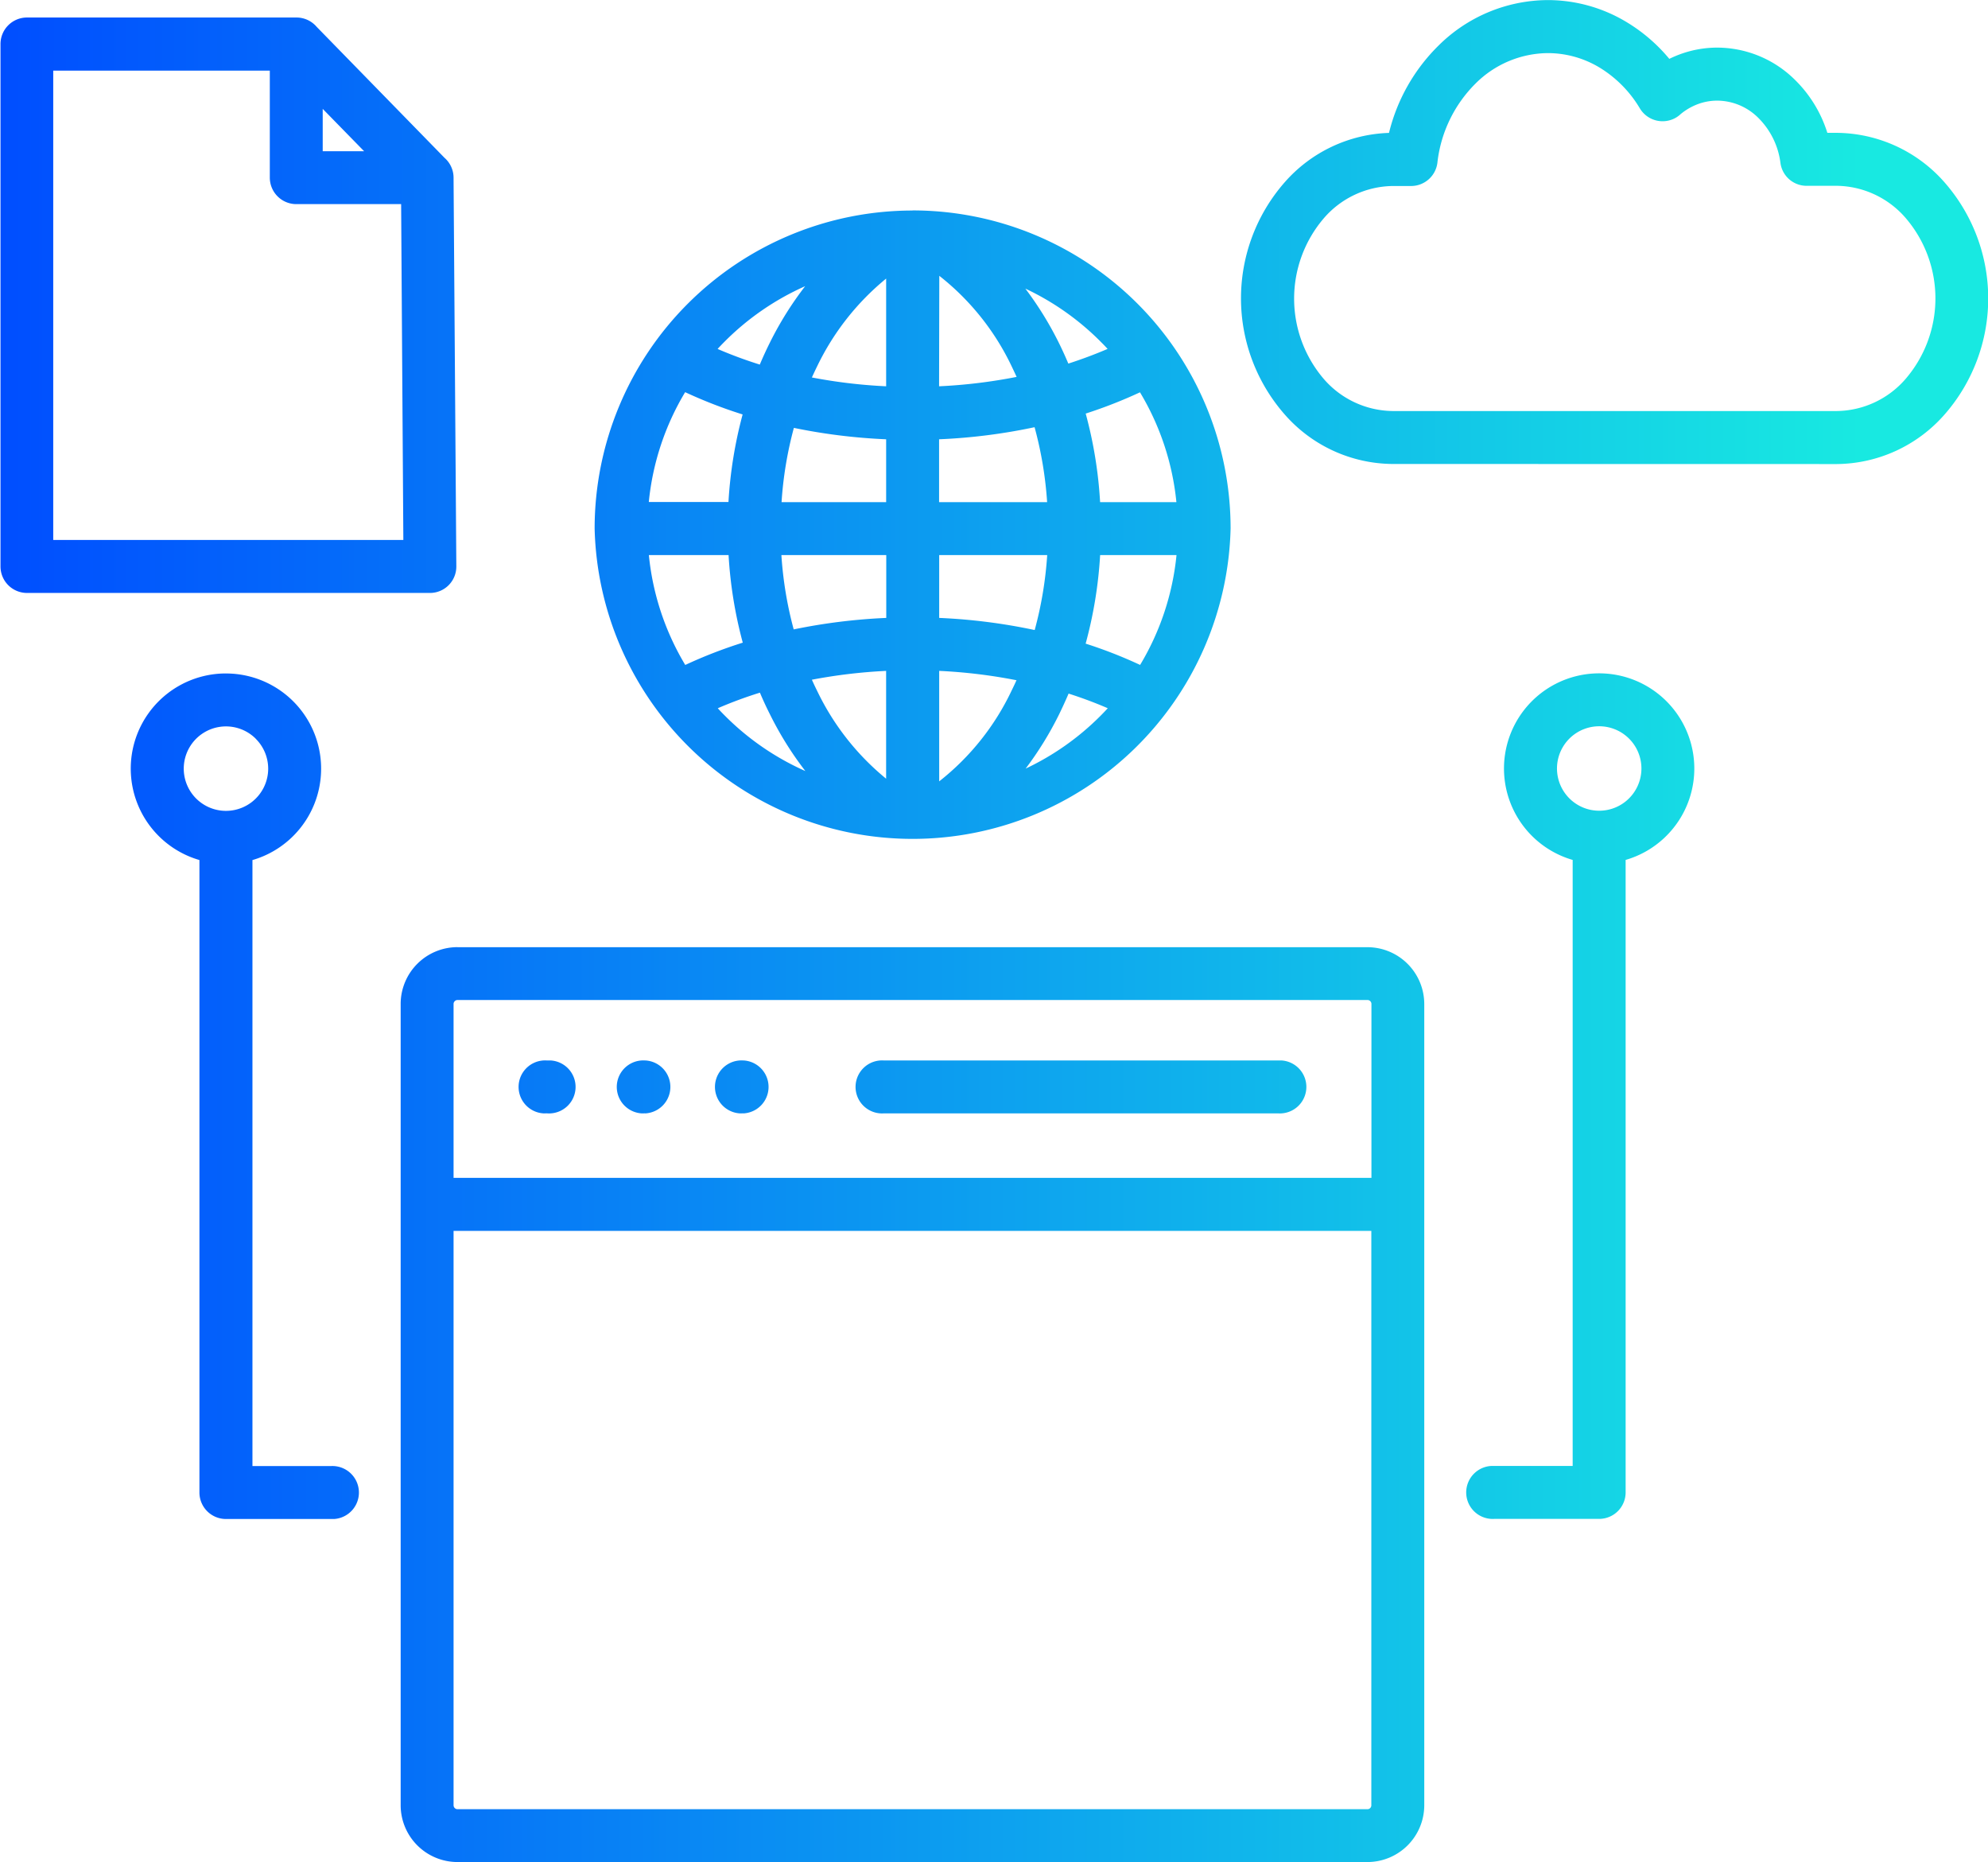 <svg xmlns="http://www.w3.org/2000/svg" xmlns:xlink="http://www.w3.org/1999/xlink" width="72" height="67.422" viewBox="0 0 72 67.422">
  <defs>
    <linearGradient id="linear-gradient" y1="0.5" x2="1" y2="0.5" gradientUnits="objectBoundingBox">
      <stop offset="0" stop-color="#004eff"/>
      <stop offset="1" stop-color="#18e9e1"/>
    </linearGradient>
  </defs>
  <g id="Serv_DE_CS_API_Microserv_API_int_serv_blue_gradient" data-name="Serv_DE_CS_API Microserv_API int serv_blue gradient" transform="translate(-432 -650.289)">
    <path id="Path_65" data-name="Path 65" d="M6064.567,684.586h32.96a2.06,2.06,0,0,1,2.056,2.056v29.013a2.059,2.059,0,0,1-2.056,2.056h-32.96a2.059,2.059,0,0,1-2.056-2.056V686.64a2.059,2.059,0,0,1,2.056-2.056Zm6.793,6.017h.021a.96.96,0,0,0,0-1.916h-.021a.96.96,0,1,0-.124,1.916A.858.858,0,0,0,6071.36,690.6Zm-3.556,0h.02a.96.96,0,0,0,.124-1.916c-.041,0-.083,0-.124,0h-.02a.96.96,0,1,0-.124,1.916A.858.858,0,0,0,6067.8,690.6Zm7.112,0h.021a.96.96,0,0,0,0-1.916h-.021a.96.96,0,1,0-.124,1.916A.858.858,0,0,0,6074.916,690.6Zm5.09,0h14.285a.96.96,0,0,0,.124-1.916c-.041,0-.083,0-.124,0h-14.283a.96.96,0,1,0-.124,1.916.858.858,0,0,0,.124,0Zm17.661,4.255h-33.24v20.8a.144.144,0,0,0,.14.14h32.96a.141.141,0,0,0,.139-.14v-20.8Zm-33.242-1.92h33.245v-6.3a.144.144,0,0,0-.14-.14h-32.96a.141.141,0,0,0-.1.042.139.139,0,0,0-.043.1v6.3Zm16.624-35.03a11.52,11.52,0,0,1,11.52,11.52h0a11.52,11.52,0,0,1-23.033,0h0a11.519,11.519,0,0,1,11.52-11.516Zm-6.155,7.387a17.021,17.021,0,0,1-2.08-.806,9.532,9.532,0,0,0-1.316,3.977h2.885a15.715,15.715,0,0,1,.513-3.171Zm5.2.9a20.87,20.87,0,0,1-3.342-.413,13.666,13.666,0,0,0-.446,2.689h3.788Zm5.378-.438a20.774,20.774,0,0,1-3.461.438v2.276h3.913A13.705,13.705,0,0,0,6085.468,665.752Zm3.816-1.263a17.107,17.107,0,0,1-1.967.77,15.612,15.612,0,0,1,.522,3.207h2.763A9.535,9.535,0,0,0,6089.284,664.489Zm-2.594-1.04q.741-.24,1.42-.531c-.089-.1-.18-.191-.273-.284a9.622,9.622,0,0,0-2.706-1.9,12.305,12.305,0,0,1,1.188,1.912Q6086.516,663.037,6086.69,663.449Zm-4.683.822a19.065,19.065,0,0,0,2.808-.34c-.065-.145-.133-.286-.2-.426a9.178,9.178,0,0,0-2.6-3.234Zm-4.609-.32a18.871,18.871,0,0,0,2.692.32v-3.9a9.324,9.324,0,0,0-2.5,3.178c-.066.135-.13.271-.193.409Zm-3.41-1.031a15.68,15.68,0,0,0,1.526.565c.114-.271.235-.534.363-.791a12.243,12.243,0,0,1,1.28-2.048,9.634,9.634,0,0,0-2.9,1.99c-.093.093-.184.187-.272.284Zm1.532,12.444a15.125,15.125,0,0,0-1.528.565c.089.1.179.191.272.284a9.611,9.611,0,0,0,2.9,1.99,12.224,12.224,0,0,1-1.288-2.065C6075.75,675.886,6075.631,675.628,6075.52,675.364Zm4.574-.788a19.235,19.235,0,0,0-2.694.32c.061.135.123.268.189.4a9.286,9.286,0,0,0,2.5,3.184v-3.9Zm4.724.34a19.045,19.045,0,0,0-2.807-.34v4a9.166,9.166,0,0,0,2.629-3.3c.059-.12.117-.24.172-.366Zm3.3,1.013q-.677-.293-1.42-.531-.16.372-.333.729a12.273,12.273,0,0,1-1.223,1.987,9.6,9.6,0,0,0,2.7-1.9q.14-.14.273-.284Zm-.8-2.339a16.767,16.767,0,0,1,1.97.77,9.534,9.534,0,0,0,1.318-3.978h-2.766a15.615,15.615,0,0,1-.525,3.208Zm-5.307-.932a20.855,20.855,0,0,1,3.459.439,13.752,13.752,0,0,0,.453-2.715h-3.912Zm-5.26.414a21.015,21.015,0,0,1,3.343-.414v-2.276H6076.3a13.674,13.674,0,0,0,.445,2.69Zm-3.934,1.288a17.052,17.052,0,0,1,2.08-.806,15.647,15.647,0,0,1-.514-3.172H6071.5a9.545,9.545,0,0,0,1.317,3.978Zm-10.3-16.685h-3.789a.96.96,0,0,1-.96-.96h0v-3.873h-7.844v16.993h12.68l-.08-12.16Zm1.58-1.675a.959.959,0,0,1,.326.72v.08l.1,13.994a.955.955,0,0,1-.949.96h0v0h-14.6a.96.96,0,0,1-.96-.96h0V651.883a.96.96,0,0,1,.96-.96h9.76a.964.964,0,0,1,.733.34Zm-4.413-1.774,1.5,1.534h-1.5Zm36.256,9.78a3.348,3.348,0,0,0,2.485,1.161h16.1a3.348,3.348,0,0,0,2.485-1.161,4.473,4.473,0,0,0,0-5.833,3.351,3.351,0,0,0-2.485-1.161h-1.1a.954.954,0,0,1-.946-.829,2.794,2.794,0,0,0-.816-1.645,2.119,2.119,0,0,0-1.468-.61,2.01,2.01,0,0,0-.712.128,2.18,2.18,0,0,0-.619.36.987.987,0,0,1-.16.122.961.961,0,0,1-1.314-.325,4.292,4.292,0,0,0-1.471-1.488,3.633,3.633,0,0,0-1.864-.518,3.747,3.747,0,0,0-2.617,1.1,4.79,4.79,0,0,0-1.379,2.832.961.961,0,0,1-.955.88h-.672a3.35,3.35,0,0,0-2.485,1.161,4.475,4.475,0,0,0,0,5.834Zm2.485,3.078a5.243,5.243,0,0,1-3.907-1.8,6.373,6.373,0,0,1,0-8.393,5.247,5.247,0,0,1,3.784-1.795,6.641,6.641,0,0,1,1.8-3.168,5.651,5.651,0,0,1,3.95-1.641,5.531,5.531,0,0,1,2.838.787,6.1,6.1,0,0,1,1.564,1.341c.115-.056.233-.107.353-.153a3.909,3.909,0,0,1,1.386-.254,4.012,4.012,0,0,1,2.785,1.141,4.629,4.629,0,0,1,1.2,1.945h.343a5.245,5.245,0,0,1,3.907,1.8,6.376,6.376,0,0,1,0,8.393,5.246,5.246,0,0,1-3.907,1.8Zm-41.164,9.95a1.529,1.529,0,1,0,.448,1.081A1.528,1.528,0,0,0,6057.257,677.034Zm-1.082-2.364a3.446,3.446,0,0,1,.96,6.756v21.943h2.834a.96.96,0,0,1,.124,1.916c-.042,0-.083,0-.124,0h-3.794a.96.96,0,0,1-.96-.96v-22.9a3.446,3.446,0,0,1,.96-6.756ZM6107,677.034a1.529,1.529,0,1,0,.448,1.081A1.528,1.528,0,0,0,6107,677.034Zm-1.084-2.364a3.446,3.446,0,0,1,.96,6.756v22.9a.959.959,0,0,1-.96.96h-3.792a.96.96,0,1,1-.124-1.916c.041,0,.083,0,.124,0h2.834V681.426a3.446,3.446,0,0,1,.96-6.756Z" transform="translate(-5616)" fill-rule="evenodd" fill="url(#linear-gradient)"/>
  </g>
</svg>
